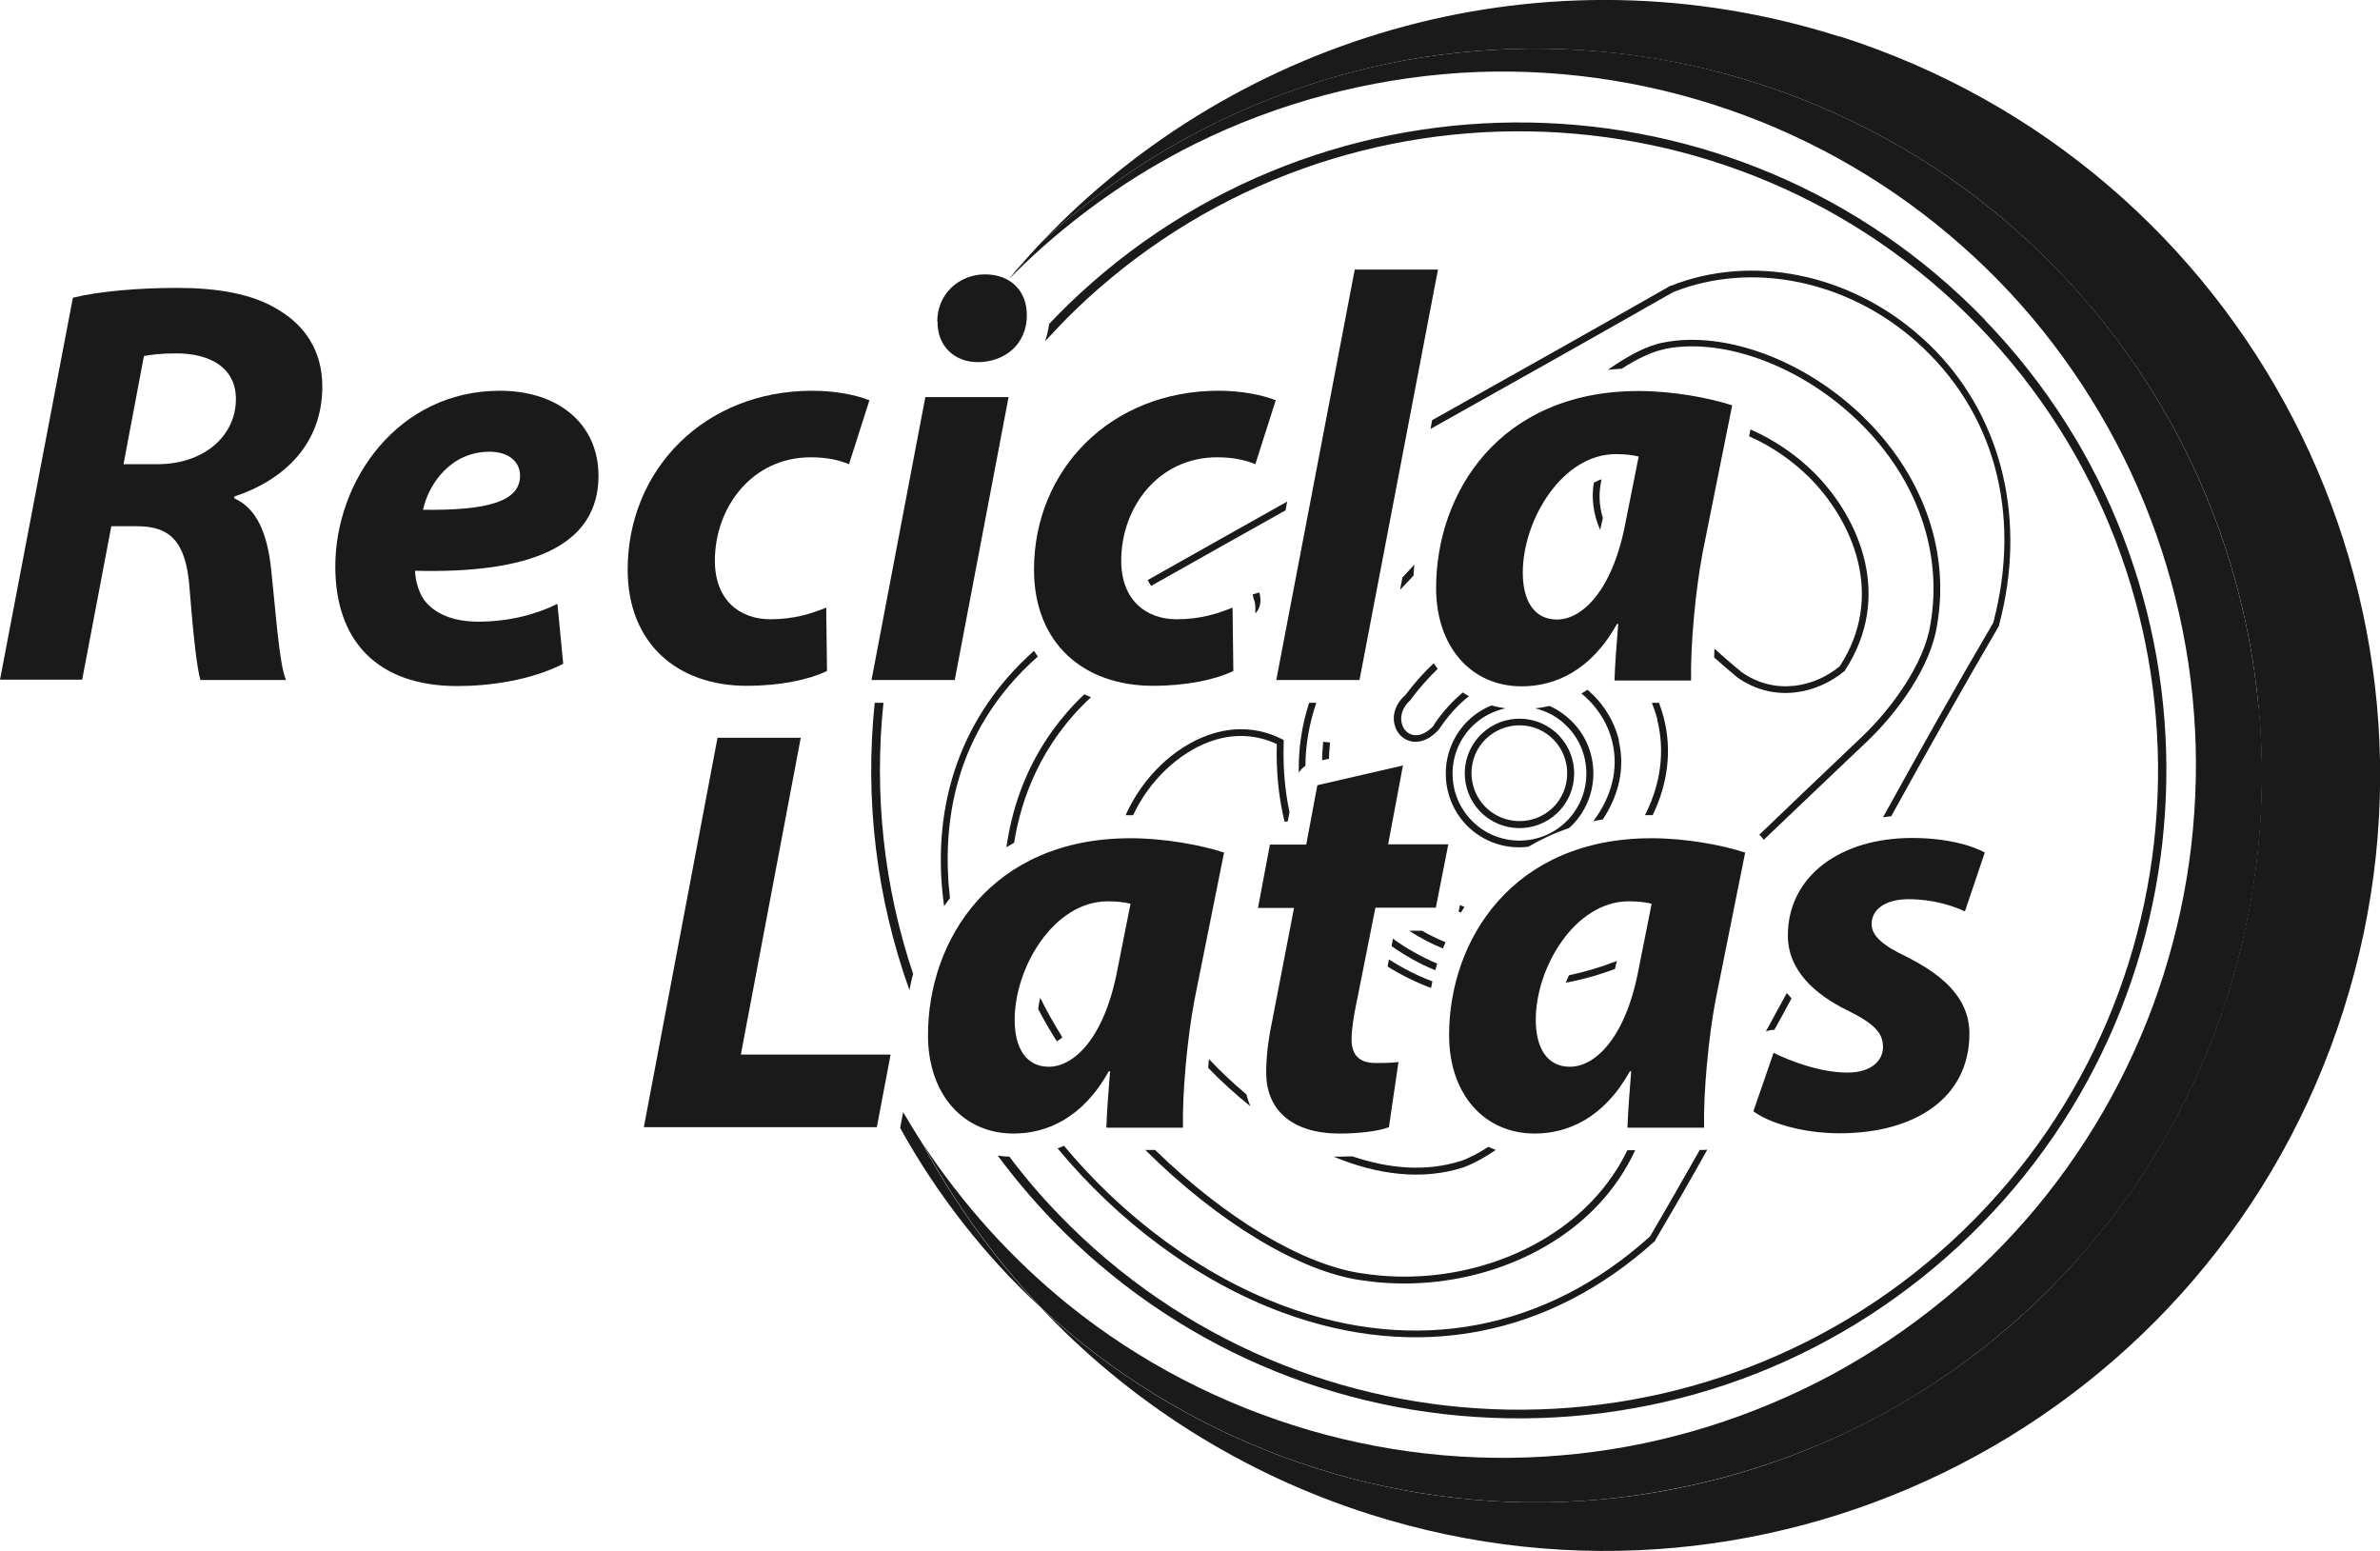 <svg xmlns="http://www.w3.org/2000/svg" id="Camada_2" viewBox="0 0 89.79 58.52"><defs><style>.cls-1{fill:#1a1a1a;}</style></defs><g id="Camada_1-2"><g><path class="cls-1" d="M69.4,1.38c-11.05-3.51-22.64-.12-30.12,7.77,1.7-1.57,3.6-2.93,5.64-4.03,3.11-1.67,6.55-2.76,10.08-3.13,3.54-.38,7.16-.06,10.61,.94,3.44,1.01,6.71,2.69,9.53,4.97,2.81,2.28,5.19,5.13,6.92,8.34,1.73,3.21,2.81,6.78,3.15,10.44,.17,1.83,.16,3.67-.04,5.49-.2,1.82-.58,3.63-1.13,5.38-.56,1.75-1.29,3.44-2.18,5.05-.89,1.61-1.95,3.12-3.14,4.51-2.38,2.79-5.33,5.08-8.6,6.7-3.27,1.63-6.85,2.58-10.47,2.81-3.62,.23-7.26-.28-10.65-1.45-3.39-1.17-6.54-3-9.2-5.36-.18-.16-.36-.32-.54-.49,3.3,3.5,7.51,6.24,12.41,7.8,15.39,4.9,31.84-3.61,36.74-19.01,4.9-15.39-3.61-31.84-19.01-36.74Z"></path><g><path class="cls-1" d="M34.07,41.96l-.11,.59c1.39,2.51,3.18,4.81,5.3,6.77-1.76-1.86-3.25-3.94-4.46-6.18-.25-.39-.49-.79-.73-1.19Z"></path><path class="cls-1" d="M85.21,26.68c-.34-3.65-1.42-7.22-3.15-10.44-1.73-3.21-4.1-6.06-6.92-8.34-2.82-2.28-6.09-3.96-9.53-4.97-3.44-1.01-7.07-1.32-10.61-.94-3.54,.37-6.98,1.46-10.08,3.13-2.04,1.1-3.94,2.46-5.64,4.03-.24,.25-.47,.51-.7,.77,.02,.01,.04,.03,.06,.04,1.91-1.82,4.09-3.36,6.44-4.53,3.12-1.55,6.54-2.45,9.99-2.68,3.45-.22,6.92,.27,10.16,1.39,3.24,1.12,6.23,2.87,8.77,5.12,2.55,2.24,4.62,4.98,6.12,7.99,1.49,3.01,2.4,6.3,2.65,9.64,.13,1.67,.09,3.34-.1,5-.19,1.66-.55,3.3-1.05,4.89-1.01,3.19-2.64,6.17-4.77,8.74-2.13,2.57-4.77,4.73-7.73,6.33-2.96,1.59-6.24,2.63-9.61,2.99-3.37,.37-6.82,.07-10.11-.89-3.29-.96-6.4-2.56-9.09-4.73-2.13-1.72-3.99-3.78-5.5-6.08,1.21,2.24,2.7,4.32,4.46,6.18,.18,.17,.36,.33,.54,.49,2.66,2.36,5.81,4.19,9.2,5.36,3.39,1.17,7.03,1.68,10.65,1.45,3.61-.24,7.2-1.19,10.47-2.81,3.27-1.62,6.21-3.92,8.6-6.7,1.19-1.39,2.25-2.9,3.14-4.51,.89-1.61,1.62-3.3,2.18-5.05,.55-1.75,.93-3.55,1.13-5.38,.2-1.82,.21-3.67,.04-5.49Z"></path><path class="cls-1" d="M38.06,10.53c.19-.19,.39-.38,.58-.57-.02-.01-.04-.03-.06-.04-.18,.2-.35,.4-.52,.61Z"></path></g><g><polygon class="cls-1" points="38.32 14.16 38.33 14.16 38.33 14.16 38.32 14.16"></polygon><path class="cls-1" d="M74.88,12.06c-9.37-9.69-24.88-9.95-34.57-.58-.25,.24-.49,.49-.73,.74-.03,.23-.08,.44-.15,.65,.36-.39,.73-.78,1.11-1.15,9.56-9.24,24.86-8.99,34.11,.58,9.24,9.56,8.99,24.86-.58,34.11-9.56,9.24-24.86,8.99-34.11-.58-.68-.7-1.31-1.44-1.88-2.2-.15,0-.3-.02-.44-.04,.63,.85,1.33,1.68,2.08,2.46,4.54,4.7,10.64,7.34,17.16,7.45,6.53,.11,12.71-2.33,17.41-6.87,9.69-9.37,9.95-24.88,.58-34.57Z"></path><path class="cls-1" d="M33.33,26.51h-.33c-.38,3.64,.06,7.35,1.31,10.84,.04-.2,.08-.41,.14-.61-1.11-3.3-1.48-6.8-1.12-10.23Z"></path><path class="cls-1" d="M48.5,19.25l.06-.33c-1.74,.98-3.51,1.97-5.26,2.96,.04,.08,.08,.16,.13,.22,1.69-.95,3.39-1.91,5.07-2.85Z"></path><path class="cls-1" d="M39.15,24.76c-.05-.07-.1-.14-.14-.21-2.69,2.39-3.9,5.72-3.41,9.5,0,.04,.01,.08,.02,.13,.07-.1,.14-.2,.22-.3-.31-2.67,.08-6.26,3.32-9.12Z"></path><path class="cls-1" d="M64.12,43.39c-.62,1.09-1.24,2.18-1.87,3.25-3.92,3.54-8.82,4.47-13.79,2.63-3.16-1.17-6.08-3.36-8.32-6.05-.08,.04-.16,.07-.24,.1,2.28,2.75,5.26,5,8.48,6.19,5.07,1.87,10.06,.92,14.06-2.7h.01s0-.03,0-.03c.66-1.12,1.32-2.26,1.96-3.41-.05,0-.09,.01-.14,.01h-.16Z"></path><path class="cls-1" d="M66.92,38.85s.01,0,.02,0c.22-.4,.44-.79,.65-1.19-.06-.07-.12-.13-.18-.2-.26,.48-.53,.96-.79,1.45,.1-.04,.2-.06,.3-.06Z"></path><path class="cls-1" d="M63.15,11.01c2.96-1.17,6.55-.43,9.15,1.88,2.93,2.6,3.99,6.46,2.9,10.6-1.41,2.4-2.8,4.88-4.16,7.34,.1-.01,.21-.03,.31-.04,1.33-2.41,2.69-4.83,4.07-7.19v-.03c1.04-3.9,.14-7.71-2.4-10.34-.18-.18-.36-.36-.56-.53-2.67-2.38-6.37-3.13-9.42-1.92h-.02c-2.98,1.7-6.01,3.4-8.99,5.07l-.06,.33c3.04-1.7,6.13-3.44,9.17-5.17Z"></path><path class="cls-1" d="M47.37,23.13c.18-.19,.23-.45,.14-.78l-.25,.07c.01,.05,.02,.1,.03,.15,.05,.11,.07,.22,.07,.34v.22Z"></path><path class="cls-1" d="M41.16,26.3c-.08-.03-.17-.07-.25-.11-.44,.41-.83,.86-1.18,1.34-1.09,1.5-1.57,3.08-1.76,4.43,.1-.06,.19-.11,.29-.17,.26-1.65,1.01-3.74,2.9-5.49Z"></path><path class="cls-1" d="M61.4,43.38c-.36,.75-.81,1.35-1.25,1.83-2.03,2.21-5.46,3.33-8.72,2.83-2.23-.3-5.18-2.06-7.85-4.66h-.37c2.76,2.74,5.86,4.61,8.19,4.92,3.35,.5,6.86-.64,8.95-2.91,.48-.52,.96-1.18,1.34-2h-.28s0,0,0,0Z"></path><path class="cls-1" d="M39.24,37.65c-.03,.14-.06,.28-.07,.42,.21,.4,.44,.8,.7,1.21,.07-.04,.14-.09,.21-.15-.31-.5-.59-.99-.83-1.48Z"></path><path class="cls-1" d="M55.12,43.79c-1.3,.42-2.71,.3-4.1-.17-.16,0-.31,.01-.45,.01-.09,0-.17,0-.26,0,1.63,.68,3.33,.91,4.89,.41,.38-.14,.81-.37,1.23-.66-.09-.04-.19-.08-.28-.12-.36,.24-.72,.42-1.04,.54Z"></path><path class="cls-1" d="M42.75,30.75c.6-1.29,1.71-2.35,2.91-2.78,.86-.31,1.73-.27,2.51,.1-.03,1.03,.07,2,.29,2.92h.12l.07-.35c-.18-.83-.25-1.72-.22-2.64v-.08s-.07-.04-.07-.04c-.87-.44-1.83-.49-2.78-.15-1.3,.46-2.48,1.61-3.1,2.99,0,.01,0,.02-.01,.03,.06,0,.12,0,.18,0,.03,0,.07,0,.1,0Z"></path><path class="cls-1" d="M45.61,39.94c-.01,.11-.02,.23-.03,.34,.49,.51,1.03,1,1.59,1.45-.06-.15-.11-.3-.15-.45-.5-.42-.98-.87-1.42-1.34Z"></path><path class="cls-1" d="M52.35,36.46c.51,.32,1.06,.59,1.64,.81,.02-.08,.03-.17,.05-.25-.58-.22-1.13-.5-1.64-.83l-.05,.27Z"></path><path class="cls-1" d="M55.89,27.69c-.82,.79-.84,2.1-.05,2.92,.79,.82,2.1,.84,2.92,.05,.82-.79,.84-2.1,.05-2.92-.79-.82-2.1-.84-2.92-.05Zm2.69,2.78c-.72,.69-1.86,.67-2.56-.05-.69-.72-.67-1.86,.04-2.55,.72-.69,1.87-.68,2.56,.04,.69,.72,.67,1.87-.04,2.56Z"></path><path class="cls-1" d="M55.11,34.43c.05-.07,.09-.15,.14-.22-.06-.02-.12-.05-.17-.07l-.05,.25s.05,.02,.08,.03Z"></path><path class="cls-1" d="M59.26,31.18c1.11-1.07,1.14-2.84,.07-3.94-.26-.26-.55-.47-.87-.61-.17,.04-.35,.07-.54,.09,.45,.11,.88,.34,1.22,.7,.97,1,.94,2.61-.06,3.58-1,.97-2.61,.94-3.57-.06-.97-1-.94-2.61,.06-3.57,.35-.34,.78-.55,1.22-.65-.18-.03-.35-.06-.52-.11-.32,.13-.62,.32-.88,.57-1.1,1.07-1.13,2.83-.07,3.94,.63,.65,1.51,.93,2.34,.82,.48-.28,.99-.52,1.53-.7,.02-.02,.04-.04,.07-.06Z"></path><path class="cls-1" d="M50.17,28.01l-.25-.03c-.02,.23-.04,.47-.04,.7l.26-.06c0-.2,.02-.41,.04-.62Z"></path><path class="cls-1" d="M54.53,35.54c-.3-.12-.6-.27-.88-.43h-.48c.4,.27,.83,.49,1.27,.67,.03-.08,.06-.16,.1-.24Z"></path><path class="cls-1" d="M60.42,18.08c-.1,.03-.2,.08-.29,.13-.09,.54-.04,1.14,.24,1.78,.03-.15,.07-.3,.1-.45-.16-.52-.15-1.01-.05-1.45Z"></path><path class="cls-1" d="M54.11,27.35c-.27,.3-.56,.43-.82,.37-.2-.05-.36-.22-.41-.45-.07-.3,.06-.62,.33-.86h.01s0-.02,0-.02c.32-.43,.67-.82,1.02-1.16-.05-.07-.1-.14-.15-.21-.38,.35-.73,.75-1.07,1.2-.35,.3-.5,.71-.41,1.1,.07,.32,.3,.56,.6,.64,.21,.05,.62,.06,1.08-.45h0c.34-.51,.72-.93,1.13-1.25-.08-.04-.16-.09-.23-.14-.4,.33-.77,.74-1.1,1.23Z"></path><path class="cls-1" d="M61.08,27.94c-.18-.76-.61-1.43-1.19-1.92-.08,.05-.15,.1-.23,.14,.57,.46,1,1.11,1.17,1.84,.24,1.01-.02,2.04-.72,2.98,.12-.03,.24-.05,.36-.07,.62-.94,.84-1.96,.6-2.96Z"></path><path class="cls-1" d="M65.54,25.55c1.41,1,3.05,.6,4.05-.24h.01s.01-.03,.01-.03c1.8-2.76,.56-5.67-1.09-7.37-.03-.03-.07-.07-.1-.1-.66-.65-1.48-1.22-2.38-1.61l-.05,.26c.85,.37,1.63,.92,2.26,1.54,1.62,1.62,2.9,4.45,1.16,7.13-.92,.77-2.42,1.13-3.71,.22-.35-.29-.69-.58-1.02-.88,0,.11-.01,.22-.01,.33,.28,.25,.57,.5,.87,.75h0Z"></path><path class="cls-1" d="M62.52,27.14c.3,1.19,.14,2.43-.46,3.61,.08,0,.17,0,.25,0,.01,0,.02,0,.04,0,.58-1.2,.73-2.46,.42-3.67-.05-.19-.11-.38-.18-.57h-.27c.08,.2,.15,.41,.21,.63Z"></path><path class="cls-1" d="M62.82,13.16c2.25-.44,5.2,.68,7.33,2.77,2.17,2.12,3.15,4.9,2.68,7.61-.23,1.52-1.51,3.22-2.53,4.2l-.21,.2c-1.24,1.18-2.48,2.36-3.72,3.55,.07,.05,.12,.12,.17,.19,1.24-1.18,2.48-2.37,3.73-3.55l.21-.2c1.1-1.06,2.36-2.76,2.6-4.35,.47-2.7-.46-5.46-2.55-7.62-.07-.07-.14-.14-.21-.21-2.19-2.15-5.23-3.29-7.56-2.83-.65,.12-1.39,.53-2.1,1.03,.17-.02,.35-.03,.52-.04,.62-.4,1.17-.65,1.62-.74Z"></path><path class="cls-1" d="M53.33,21.71c0-.14,.02-.27,.03-.41-.15,.16-.3,.32-.45,.48l-.09,.47c.17-.18,.34-.36,.51-.54Z"></path><path class="cls-1" d="M48.99,29.16c.07-.11,.15-.2,.26-.27,0-.8,.15-1.61,.41-2.38h-.27c-.28,.86-.41,1.75-.39,2.65Z"></path><path class="cls-1" d="M52.55,35.41l-.05,.28c.5,.35,1.05,.67,1.65,.91,.02-.08,.05-.17,.07-.25-.61-.26-1.17-.58-1.67-.94Z"></path><path class="cls-1" d="M60.97,36.38l.03-.13c-.62,.24-1.23,.42-1.81,.54-.04,.09-.08,.19-.12,.28,.6-.11,1.22-.28,1.86-.52,.01-.05,.02-.1,.03-.16,0,0,0,0,0-.01Z"></path></g><g><g><path class="cls-1" d="M2.75,11.23c.98-.24,2.47-.37,3.93-.37s2.84,.2,3.86,.85c.94,.57,1.62,1.5,1.62,2.87,0,2.18-1.45,3.53-3.32,4.15v.07c.86,.38,1.25,1.35,1.39,2.68,.18,1.65,.3,3.56,.56,4.17h-3.23c-.12-.39-.27-1.66-.41-3.47-.13-1.78-.75-2.33-1.99-2.33h-.96l-1.1,5.79H0L2.75,11.23Zm1.91,6.28h1.29c1.7,0,2.95-1.03,2.95-2.46,0-1.19-.99-1.72-2.25-1.72-.58,0-.96,.05-1.22,.1l-.77,4.08Z"></path><path class="cls-1" d="M21.25,25.04c-1.24,.63-2.8,.84-3.99,.84-3.05,0-4.61-1.73-4.61-4.51,0-3.24,2.36-6.63,6.21-6.63,2.17,0,3.71,1.22,3.72,3.2,0,2.71-2.65,3.7-6.92,3.59,0,.31,.12,.79,.34,1.1,.41,.54,1.12,.82,2.04,.82,1.15,0,2.15-.26,2.99-.67l.22,2.27Zm-2.78-8c-1.46,0-2.3,1.21-2.51,2.19,2.44,.03,3.66-.31,3.66-1.29,0-.53-.44-.9-1.15-.9Z"></path><path class="cls-1" d="M31.2,25.31c-.68,.33-1.76,.56-3.03,.56-2.63,0-4.49-1.61-4.49-4.38,0-3.78,2.9-6.75,6.96-6.75,.91,0,1.69,.17,2.16,.36l-.77,2.41c-.37-.15-.81-.26-1.44-.26-2.23,0-3.62,1.9-3.62,3.9,0,1.48,.93,2.21,2.09,2.21,.91,0,1.57-.22,2.11-.44l.03,2.39Z"></path><path class="cls-1" d="M32.88,25.65l2.03-10.67h3.14l-2.03,10.67h-3.14Zm2.48-13.52c0-1.06,.84-1.78,1.8-1.78s1.58,.61,1.58,1.54c0,1.12-.86,1.77-1.85,1.77-.88,0-1.53-.6-1.52-1.53Z"></path><path class="cls-1" d="M46.53,25.31c-.68,.33-1.76,.56-3.03,.56-2.63,0-4.49-1.61-4.49-4.38,0-3.78,2.9-6.75,6.96-6.75,.91,0,1.69,.17,2.16,.36l-.77,2.41c-.37-.15-.81-.26-1.44-.26-2.23,0-3.62,1.9-3.62,3.9,0,1.48,.93,2.21,2.09,2.21,.91,0,1.57-.22,2.11-.44l.03,2.39Z"></path><path class="cls-1" d="M48.15,25.65l2.96-15.48h3.14l-2.96,15.48h-3.14Z"></path><path class="cls-1" d="M60.91,25.65c.02-.62,.08-1.35,.14-2.11h-.05c-.98,1.77-2.35,2.35-3.59,2.35-1.91,0-3.23-1.49-3.23-3.71,0-3.59,2.39-7.43,7.64-7.43,1.27,0,2.64,.25,3.53,.54l-1.12,5.58c-.26,1.37-.46,3.47-.43,4.8h-2.88Zm.91-8.43c-.24-.06-.54-.09-.86-.09-2.03,0-3.51,2.49-3.51,4.47,0,1.05,.42,1.77,1.29,1.77,.94,0,2.1-1.07,2.59-3.68l.49-2.46Z"></path></g><g><path class="cls-1" d="M27.07,27.83h3.14l-2.26,11.95h5.65l-.52,2.74h-8.79l2.78-14.69Z"></path><path class="cls-1" d="M41.74,42.52c.02-.62,.08-1.35,.14-2.11h-.05c-.98,1.77-2.35,2.35-3.59,2.35-1.91,0-3.23-1.49-3.23-3.71,0-3.59,2.39-7.43,7.64-7.43,1.27,0,2.64,.25,3.53,.54l-1.12,5.58c-.26,1.37-.46,3.47-.43,4.8h-2.88Zm.91-8.43c-.24-.06-.54-.09-.86-.09-2.03,0-3.51,2.49-3.51,4.47,0,1.05,.42,1.77,1.29,1.77,.94,0,2.1-1.07,2.59-3.68l.49-2.46Z"></path><path class="cls-1" d="M52.93,28.87l-.56,2.98h2.27l-.47,2.39h-2.28l-.72,3.62c-.09,.42-.18,.97-.18,1.35,0,.52,.23,.89,.91,.89,.28,0,.59,0,.86-.04l-.36,2.46c-.41,.16-1.18,.24-1.85,.24-1.89,0-2.78-.96-2.78-2.29,0-.58,.06-1.16,.23-1.98l.82-4.24h-1.36l.45-2.39h1.37l.42-2.24,3.21-.74Z"></path><path class="cls-1" d="M61.4,42.52c.02-.62,.08-1.35,.14-2.11h-.05c-.98,1.77-2.35,2.35-3.59,2.35-1.91,0-3.23-1.49-3.23-3.71,0-3.59,2.39-7.43,7.64-7.43,1.27,0,2.64,.25,3.53,.54l-1.12,5.58c-.26,1.37-.46,3.47-.43,4.8h-2.88Zm.91-8.43c-.24-.06-.54-.09-.86-.09-2.03,0-3.51,2.49-3.51,4.47,0,1.05,.42,1.77,1.29,1.77,.94,0,2.1-1.07,2.59-3.68l.49-2.46Z"></path><path class="cls-1" d="M66.92,39.72c.61,.3,1.75,.74,2.78,.74,.89,0,1.34-.44,1.34-.97s-.34-.88-1.33-1.37c-1.23-.6-2.26-1.51-2.26-2.83,0-2.21,1.94-3.68,4.69-3.68,1.24,0,2.22,.26,2.74,.55l-.75,2.22c-.45-.21-1.2-.46-2.13-.46-.83,0-1.39,.36-1.39,.94,0,.44,.43,.81,1.3,1.22,1.16,.59,2.39,1.43,2.39,2.91,0,2.44-2.07,3.76-4.9,3.76-1.35,0-2.63-.37-3.25-.83l.76-2.2Z"></path></g></g></g></g></svg>